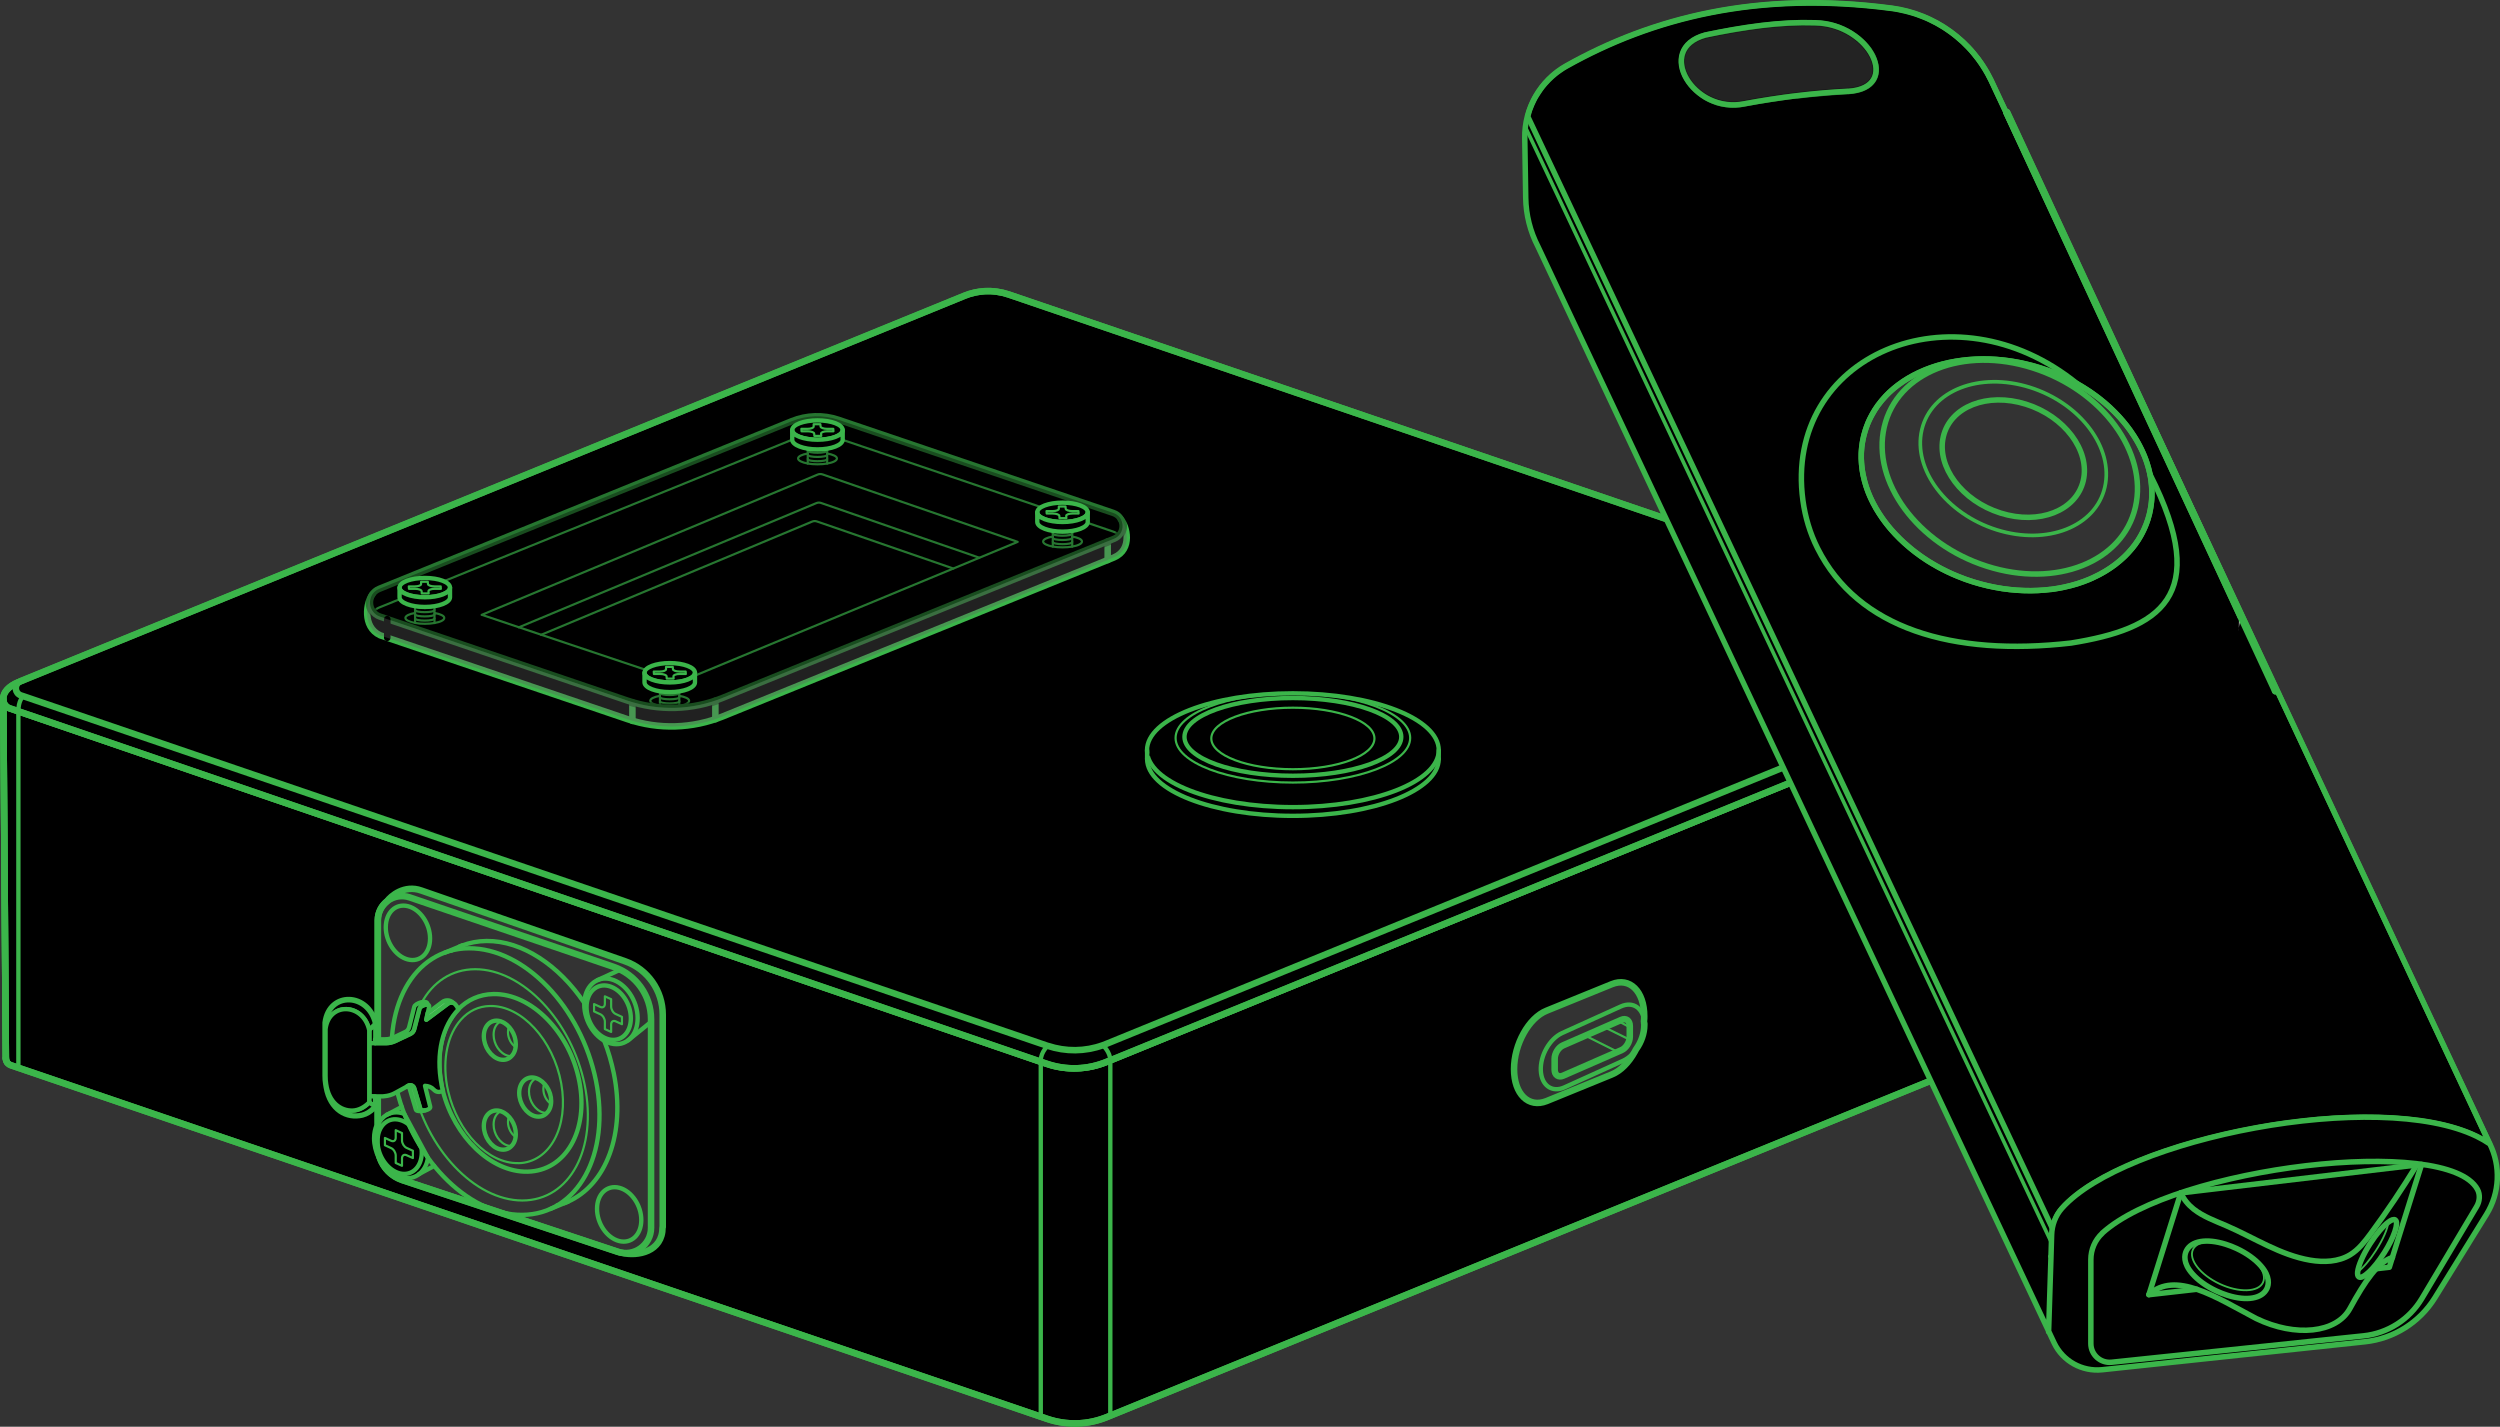 <?xml version="1.0" encoding="UTF-8"?>
<svg id="Layer_1" xmlns="http://www.w3.org/2000/svg" xmlns:xlink="http://www.w3.org/1999/xlink" version="1.1" viewBox="0 0 286.88 163.72">
  <rect x="0" y="0" width="286.88" height="163.72" fill="#333333" stroke="none"/>
  <!-- Generator: Adobe Illustrator 30.0.0, SVG Export Plug-In . SVG Version: 2.1.1 Build 123)  -->
  <defs>
    <style>
      .st0, .st1, .st2, .st3, .st4, .st5, .st6, .st7, .st8, .st9, .st10, .st11, .st12, .st13, .st14 {
        fill: none;
      }

      .st1, .st2, .st3, .st4, .st5, .st6, .st7, .st8, .st9, .st12, .st13, .st14, .st15, .st16, .st17, .st18, .st19 {
        stroke-linecap: round;
        stroke-linejoin: round;
      }

      .st1, .st2, .st3, .st4, .st7, .st8, .st9, .st15, .st16, .st17, .st18, .st19 {
        stroke: #3bb54a;
      }

      .st1, .st5, .st18 {
        stroke-width: .25px;
      }

      .st2, .st6, .st11 {
        stroke-width: .42px;
      }

      .st3, .st13, .st16 {
        stroke-width: .63px;
      }

      .st20, .st21, .st10, .st22 {
        opacity: .35;
      }

      .st20, .st5, .st6, .st10, .st23, .st11, .st12, .st13, .st14 {
        stroke: #000;
      }

      .st20, .st10, .st23, .st11 {
        stroke-miterlimit: 10;
      }

      .st4 {
        stroke-width: .21px;
      }

      .st21 {
        fill: #5e5f5e;
      }

      .st7, .st14, .st17, .st19 {
        stroke-width: .5px;
      }

      .st8, .st23 {
        stroke-width: .83px;
      }

      .st9, .st12, .st15 {
        stroke-width: .75px;
      }

      .st24, .st19 {
        fill: #fff;
      }

      .st23 {
        opacity: .32;
      }

      .st25 {
        display: none;
        fill: url(#linear-gradient);
      }

      .st26 {
        clip-path: url(#clippath);
      }
    </style>
    <clipPath id="clippath">
      <path class="st20" d="M127.83,61.83l-44.89,18.25c-3.48,1.42-7.36,1.53-10.92.32l-28.41-9.64c-1.5-.51-1.56-2.6-.09-3.19l47.34-19.24c1.71-.69,3.61-.75,5.35-.16l31.54,10.69c1.39.47,1.45,2.41.09,2.97Z"/>
    </clipPath>
    <linearGradient id="linear-gradient" x1="84" y1="98.09" x2="88.28" y2="52.7" gradientUnits="userSpaceOnUse">
      <stop offset="0" stop-color="lime"/>
      <stop offset="1" stop-color="#00e000" stop-opacity="0"/>
    </linearGradient>
  </defs>
  <g>
    <path class="st15" d="M234.53,77.92c-.14.07-.3.14-.47.21l-106.65,43.55-.47.19c-2.17.89-4.59.96-6.81.2l-.71-.24h0L2.1,81.62h0s-1-.35-1-.35c-.39-.13-.67-.49-.72-.92l.29,41.05v.04c0,.16.05.31.13.45.03.05.06.09.1.13.09.09.2.17.35.22l118.89,40.57c2.25.77,4.69.7,6.88-.2l.39-.16,107.12-43.74h0v-40.8h0ZM76.03,140.84c0,2.8-2.84,3.35-4.64,2.93-.17-.02-.34-.06-.5-.12l-24.72-8.23c-1.24-.41-2.18-1.38-2.59-2.58,0,0,0-.02-.02-.02,0-.02,0-.02,0-.03-.32-.68-.51-1.42-.51-2.17,0-.56.11-1.06.3-1.49,0,0,0,0,0-.02v-3.32h-.31v1.14l-.21.21c-.35.35-.78.63-1.26.75-1.76.43-3.62-.58-4.07-3.14-.02-.12-.05-.24-.06-.37-.05-.3-.07-.62-.07-.95v-6.08c.46-3.56,4.9-3.38,5.67.13l-.67.69.68-.69v1.78h.31v-13.65c0-.9.42-1.67,1.05-2.18.43-.61,2-1.94,3.94-1.24l23.39,8.12c2.57.9,4.31,3.36,4.31,6.13v24.38ZM188.69,117.45c0,.06,0,.12,0,.17,0,.97-.36,1.98-.94,2.78,0,0,0,.02-.02.03-.05.1-.1.19-.15.28-.67,1.21-1.6,2.17-2.63,2.59l-7.47,3.05c-2.07.83-3.74-.8-3.74-3.66,0-1.43.42-2.9,1.1-4.12.67-1.21,1.61-2.18,2.64-2.59l7.47-3.04c2.06-.84,3.73.8,3.73,3.67,0,.19,0,.37-.03.57,0,.02,0,.02,0,.04.02.07.02.16.02.24Z"/>
    <path class="st15" d="M234.07,74.19c-.06-.02-.11-.05-.16-.06l-118.17-40.34c-.9-.3-1.83-.43-2.76-.38-.79.05-1.58.22-2.33.53-15.17,6.19-94.27,38.51-108.33,44.24-.06.02-.12.06-.17.09,0,0,0,0-.02,0-1.22.5-1.71,1.19-1.77,1.8,0,.07,0,.15,0,.23v.06c.06.43.34.79.72.92l1,.34h0s117.31,40.22,117.31,40.22h0l.71.24c2.22.75,4.64.68,6.81-.2l.47-.19,106.65-43.55c.17-.07.33-.14.47-.21h0c.47-.24.81-.48,1.05-.72.05-.05.09-.09.12-.14.03-.03.06-.06.07-.09.03-.04.06-.08.08-.12.04-.08.08-.16.1-.24.02-.04.02-.08.03-.12.02-.04.02-.08.02-.12,0-.04,0-.07,0-.11h0c0-.92-1.11-1.74-1.94-2.07Z"/>
    <g>
      <path class="st1" d="M75.73,79.85c-.66.11-1.11.33-1.11.57s.45.46,1.11.58c.33.06.71.09,1.12.09s.79-.03,1.11-.09c.67-.11,1.12-.33,1.12-.58s-.45-.45-1.12-.57"/>
      <g>
        <polyline class="st1" points="75.73 81 75.73 79.85 75.73 78.77"/>
        <polyline class="st1" points="77.95 81 77.95 79.85 77.95 78.77"/>
      </g>
      <g>
        <path class="st1" d="M75.73,79.02c0,.34,2.23.34,2.23,0"/>
        <path class="st1" d="M75.73,79.5c0,.34,2.23.34,2.23,0"/>
        <path class="st1" d="M75.73,79.99c0,.34,2.23.34,2.23,0"/>
        <path class="st1" d="M75.73,80.47c0,.34,2.23.34,2.23,0"/>
      </g>
    </g>
    <g>
      <path class="st1" d="M120.81,61.57c-.66.11-1.11.33-1.11.57s.45.46,1.11.58c.33.06.71.09,1.12.09s.79-.03,1.11-.09c.67-.11,1.12-.33,1.12-.58s-.45-.45-1.12-.57"/>
      <g>
        <polyline class="st1" points="120.81 62.72 120.81 61.57 120.81 60.49"/>
        <polyline class="st1" points="123.04 62.72 123.04 61.57 123.04 60.49"/>
      </g>
      <g>
        <path class="st1" d="M120.81,60.74c0,.34,2.23.34,2.23,0"/>
        <path class="st1" d="M120.81,61.22c0,.34,2.23.34,2.23,0"/>
        <path class="st1" d="M120.81,61.71c0,.34,2.23.34,2.23,0"/>
        <path class="st1" d="M120.81,62.19c0,.34,2.23.34,2.23,0"/>
      </g>
    </g>
    <g>
      <path class="st1" d="M92.69,52.04c-.66.11-1.11.33-1.11.57s.45.46,1.11.58c.33.06.71.09,1.12.09s.79-.03,1.11-.09c.67-.11,1.12-.33,1.12-.58s-.45-.45-1.12-.57"/>
      <g>
        <polyline class="st1" points="92.69 53.19 92.69 52.04 92.69 50.96"/>
        <polyline class="st1" points="94.92 53.19 94.92 52.04 94.92 50.96"/>
      </g>
      <g>
        <path class="st1" d="M92.69,51.21c0,.34,2.23.34,2.23,0"/>
        <path class="st1" d="M92.69,51.7c0,.34,2.23.34,2.23,0"/>
        <path class="st1" d="M92.69,52.18c0,.34,2.23.34,2.23,0"/>
        <path class="st1" d="M92.69,52.67c0,.34,2.23.34,2.23,0"/>
      </g>
    </g>
    <g>
      <path class="st1" d="M47.63,70.34c-.66.11-1.11.33-1.11.57s.45.46,1.11.58c.33.06.71.09,1.12.09s.79-.03,1.11-.09c.67-.11,1.12-.33,1.12-.58s-.45-.45-1.12-.57"/>
      <g>
        <polyline class="st1" points="47.63 71.49 47.63 70.34 47.63 69.26"/>
        <polyline class="st1" points="49.86 71.49 49.86 70.34 49.86 69.26"/>
      </g>
      <g>
        <path class="st1" d="M47.63,69.51c0,.34,2.23.34,2.23,0"/>
        <path class="st1" d="M47.63,69.99c0,.34,2.23.34,2.23,0"/>
        <path class="st1" d="M47.63,70.48c0,.34,2.23.34,2.23,0"/>
        <path class="st1" d="M47.63,70.96c0,.34,2.23.34,2.23,0"/>
      </g>
    </g>
    <ellipse class="st7" cx="148.36" cy="86.09" rx="16.74" ry="6.53"/>
    <ellipse class="st1" cx="148.36" cy="84.68" rx="13.46" ry="5.12"/>
    <ellipse class="st7" cx="148.36" cy="84.56" rx="12.44" ry="4.46"/>
    <ellipse class="st1" cx="148.36" cy="84.74" rx="9.36" ry="3.53"/>
    <path class="st7" d="M131.63,87.09c0,3.61,7.49,6.53,16.73,6.53s16.74-2.92,16.74-6.53"/>
    <polyline class="st14" points="131.69 86.59 131.69 86.6 131.69 86.61"/>
    <line class="st7" x1="165.1" y1="86.09" x2="165.1" y2="87.09"/>
    <line class="st7" x1="131.63" y1="86.09" x2="131.63" y2="87.09"/>
    <path class="st7" d="M186.26,121.72l-6.75,3.06c-1.42.64-2.63-.23-2.7-1.95h0c-.07-1.72,1.02-3.63,2.44-4.28l6.75-3.06c1.42-.64,2.63.23,2.7,1.95h0c.07,1.72-1.02,3.63-2.44,4.28Z"/>
    <path class="st7" d="M188.68,117.21h0c.02-.22.03-.42.03-.62,0-2.87-1.68-4.51-3.73-3.67l-7.47,3.04c-1.03.42-1.97,1.38-2.64,2.6-.68,1.21-1.1,2.68-1.1,4.11,0,2.86,1.68,4.5,3.74,3.67l7.47-3.05c1.03-.42,1.96-1.37,2.63-2.59.06-.09.11-.2.16-.3"/>
    <path class="st9" d="M186.06,120.51l-6.7,2.93c-.53.23-.96-.08-.96-.7v-1.24c0-.62.43-1.31.96-1.54l6.7-2.93c.53-.23.96.08.96.7v1.24c0,.62-.43,1.31-.96,1.54Z"/>
    <line class="st1" x1="185.62" y1="120.7" x2="181.9" y2="118.84"/>
    <line class="st1" x1="186.98" y1="119.29" x2="184.11" y2="117.88"/>
    <line class="st1" x1="187.02" y1="117.88" x2="185.71" y2="117.18"/>
    <g>
      <path class="st9" d="M234.07,76.04l-.38.16-106.74,43.59c-.13.06-.26.1-.39.15-2.04.74-4.27.76-6.34.07-.02,0-.06-.02-.08-.02L2.68,79.89h0l-.28-.09c-.68-.24-.78-1.13-.24-1.52,0,0,0,0,.02,0,.05-.04.1-.07.17-.09,14.06-5.74,93.16-38.05,108.33-44.24.75-.31,1.53-.48,2.33-.53.93-.06,1.86.08,2.76.38l118.17,40.34c.06.02.11.04.16.06.82.34.83,1.48,0,1.85Z"/>
      <path class="st9" d="M.67,121.41v.04c.02.34.2.66.59.79l118.89,40.57c2.25.77,4.69.7,6.88-.2l.39-.16,107.12-43.74.65-.27c.39-.18.61-.54.62-.9v-.06"/>
      <path class="st9" d="M233.91,74.12c.06.02.11.04.17.06.83.34,1.94,1.16,1.94,2.07h0c0,.55-.39,1.13-1.48,1.67-.14.07-.3.14-.47.21l-106.65,43.55-.47.19c-2.17.89-4.59.96-6.81.2l-.72-.24L2.11,81.62h0s-1-.35-1-.35c-.4-.14-.69-.52-.73-.97,0-.08,0-.16,0-.23.06-.61.55-1.3,1.77-1.8,0,0,0,0,.02,0"/>
      <polyline class="st9" points=".67 121.45 .67 121.41 .38 80.3 .38 80.07"/>
      <polyline class="st9" points="235.82 117.55 236.01 76.26 236.01 76.25 236.01 76.2"/>
    </g>
    <path class="st9" d="M74.71,116.97v23.92c0,1.98-1.94,3.38-3.82,2.75l-24.72-8.23c-1.69-.56-2.82-2.14-2.82-3.92v-25.88c0-1.9,1.87-3.24,3.67-2.63l23.39,7.97c2.57.88,4.3,3.29,4.3,6.01Z"/>
    <path class="st7" d="M71.4,143.77c1.79.42,4.64-.14,4.64-2.93v-24.38c0-2.78-1.73-5.23-4.3-6.13l-23.39-8.12c-1.94-.7-3.51.64-3.94,1.24"/>
    <path class="st7" d="M73.59,140.01c0,1.69-1.15,2.76-2.55,2.4s-2.54-2.02-2.53-3.71c0-1.69,1.15-2.76,2.55-2.4s2.54,2.02,2.53,3.71Z"/>
    <path class="st7" d="M49.35,107.7c0,1.69-1.15,2.76-2.55,2.4s-2.54-2.02-2.53-3.71,1.15-2.76,2.55-2.4,2.54,2.02,2.53,3.71Z"/>
    <g>
      <path class="st7" d="M59.19,119.84c0,.58-.19,1.06-.49,1.35-.33.37-.81.51-1.35.38-1.01-.26-1.83-1.46-1.83-2.67,0-1.21.83-1.99,1.84-1.73.05,0,.1.03.15.05.94.33,1.69,1.47,1.68,2.62Z"/>
      <path class="st1" d="M59.19,119.84c0,.58-.19,1.06-.49,1.35-.13,0-.27,0-.41-.04-.92-.24-1.65-1.32-1.65-2.42,0-.76.35-1.33.87-1.53.94.33,1.69,1.47,1.68,2.62Z"/>
      <path class="st1" d="M59.16,120.15c-.51-.34-.87-1.02-.87-1.71,0-.23.04-.44.11-.61"/>
    </g>
    <g>
      <path class="st7" d="M59.19,130.15c0,.58-.19,1.06-.49,1.35-.33.37-.81.51-1.35.38-1.01-.26-1.83-1.46-1.83-2.67,0-1.21.83-1.99,1.84-1.73.05,0,.1.03.15.05.94.33,1.69,1.47,1.68,2.62Z"/>
      <path class="st1" d="M59.19,130.15c0,.58-.19,1.06-.49,1.35-.13,0-.27,0-.41-.04-.92-.24-1.65-1.32-1.65-2.42,0-.76.35-1.33.87-1.53.94.33,1.69,1.47,1.68,2.62Z"/>
      <path class="st1" d="M59.16,130.46c-.51-.34-.87-1.02-.87-1.71,0-.23.04-.44.11-.61"/>
    </g>
    <g>
      <path class="st7" d="M63.25,126.36c0,.58-.19,1.06-.49,1.35-.33.37-.81.51-1.35.38-1.01-.26-1.83-1.46-1.83-2.67,0-1.21.83-1.99,1.84-1.73.05,0,.1.03.15.05.94.33,1.69,1.47,1.68,2.62Z"/>
      <path class="st1" d="M63.25,126.36c0,.58-.19,1.06-.49,1.35-.13,0-.27,0-.41-.04-.92-.24-1.65-1.32-1.65-2.42,0-.76.35-1.33.87-1.53.94.33,1.69,1.47,1.68,2.62Z"/>
      <path class="st1" d="M63.22,126.67c-.51-.34-.87-1.02-.87-1.71,0-.23.04-.44.11-.61"/>
    </g>
    <path class="st7" d="M72.39,116.86c0,1.69-1.15,2.76-2.55,2.4-1.4-.36-2.54-2.02-2.53-3.71s1.15-2.76,2.55-2.4c1.4.36,2.54,2.02,2.53,3.71Z"/>
    <path class="st7" d="M73.17,116.84c0,2.04-1.38,3.33-3.07,2.9-1.69-.43-3.06-2.44-3.06-4.47,0-2.04,1.38-3.33,3.07-2.9s3.06,2.44,3.06,4.47Z"/>
    <line class="st7" x1="68.59" y1="112.46" x2="71.16" y2="111.28"/>
    <line class="st7" x1="72.08" y1="119.38" x2="74.71" y2="117.26"/>
    <path class="st1" d="M71.37,116.69v.84l-.72-.33c-.29-.13-.52.03-.52.37v.85l-.72-.33v-.85c0-.34-.23-.72-.52-.85l-.72-.33v-.84l.72.33c.29.13.52-.03.52-.37v-.85l.72.33v.85c0,.34.23.72.52.85l.72.33Z"/>
    <path class="st1" d="M67.09,124.48c1.49,7.33-1.7,13.27-7.15,13.28-5.44,0-11.06-5.93-12.56-13.26s1.7-13.27,7.15-13.28c5.44,0,11.06,5.93,12.56,13.26Z"/>
    <g>
      <path class="st17" d="M48.38,131.77h0c0,.15.02.29.02.45,0,1.69-1.15,2.77-2.55,2.41-1.26-.32-2.31-1.71-2.5-3.21-.02-.16-.03-.32-.03-.49,0-.15,0-.3.03-.45.18-1.43,1.25-2.29,2.52-1.96.37.09.72.28,1.04.54"/>
      <path class="st17" d="M48.37,131.78h0s-.02-.04-.02-.06l-1.38-2.56-.06-.11c-.32-.26-.67-.45-1.04-.54-1.26-.33-2.32.52-2.51,1.92,0,.02,0,.03,0,.05-.02.14-.02.29-.02.44,0,.17,0,.34.02.5,0,.02,0,.03,0,.05.2,1.49,1.25,2.84,2.49,3.17,1.41.36,2.55-.72,2.55-2.4,0-.16-.02-.3-.02-.44ZM49.09,132.83l-2.68-4.98s0-.02-.02-.03c-.09-.04-.18-.06-.28-.09-.57-.15-1.12-.09-1.59.13l-.13.06c-.45.26-.82.68-1.05,1.21,0,0,0,0,0,.02-.19.42-.3.93-.3,1.49,0,.75.19,1.49.51,2.17,0,0,0,.02,0,.03,0,0,0,.02.02.02.55,1.12,1.47,1.98,2.52,2.25.78.2,1.48.04,2.02-.39l.02-.02c.5-.41.86-1.04.97-1.82l-.02-.04Z"/>
      <path class="st18" d="M47.38,132.05v.84l-.73-.33c-.28-.13-.52.03-.52.37v.85l-.72-.33v-.85c0-.33-.23-.72-.52-.85l-.72-.33v-.84l.72.33c.29.13.52-.03.52-.37v-.85l.72.33v.85c0,.33.24.72.52.85l.73.33Z"/>
    </g>
    <line class="st7" x1="44.4" y1="127.92" x2="46.1" y2="127.02"/>
    <line class="st7" x1="48.08" y1="134.73" x2="49.82" y2="133.79"/>
    <g>
      <path class="st7" d="M68.39,124.03c1.69,8.45-2.09,15.34-8.46,15.38-6.36.05-12.89-6.76-14.59-15.21-1.69-8.45,2.09-15.34,8.46-15.38,6.36-.05,12.89,6.76,14.59,15.21Z"/>
      <line class="st7" x1="63.94" y1="138.33" x2="63.93" y2="138.33"/>
      <path class="st7" d="M52.73,108.62l.3-.12c.85-.33,1.81-.51,2.81-.52,4.11-.03,8.29,2.8,11.2,7.09"/>
      <path class="st7" d="M64.77,138.06l.42-.17c4.36-1.94,6.63-7.81,5.25-14.7-.27-1.3-.63-2.57-1.11-3.77"/>
      <path class="st7" d="M51.79,109.09s0,0,0,0h0"/>
      <line class="st7" x1="63.16" y1="138.73" x2="65.19" y2="137.89"/>
      <line class="st7" x1="51.05" y1="109.32" x2="53.04" y2="108.49"/>
    </g>
    <path class="st7" d="M60.53,134.45c-4.17.09-8.39-4.01-9.71-9.27-.07-.25-.12-.49-.17-.75-.68-3.57.13-6.74,1.94-8.61,1.04-1.08,2.42-1.72,4.02-1.75,4.37-.09,8.79,4.4,9.87,10.03,1.09,5.63-1.57,10.27-5.95,10.35Z"/>
    <path class="st1" d="M59.47,133.47c-3.45.08-6.94-3.55-8.03-8.2-.05-.22-.1-.44-.14-.66-.56-3.16.11-5.97,1.61-7.62.86-.96,2-1.53,3.32-1.55,3.61-.08,7.27,3.89,8.17,8.88.9,4.98-1.3,9.08-4.92,9.16Z"/>
    <g>
      <path class="st17" d="M50.66,124.43c.05.26.1.5.17.75l-.28.09c-.11.04-.23.05-.33.02h0c-.17-.03-.32-.12-.45-.26-.26-.28-.61-.41-1-.43l.6,2.4c.05.18-.25.35-.55.41,0,0-.02,0-.03,0-.26.05-.5,0-.54-.15l-.71-2.39c-.09-.29-.42-.44-.69-.28l-.1.06-1.39.76c-.38.22-.8.34-1.23.38h-.02c-.09.02-.19.02-.29.02h-1.42v-7.63l.67-.69v2.22h1.26c.35,0,.7-.09,1.01-.23l1.76-.83c.23-.1.4-.31.45-.56l.6-2.33c.07-.29.65-.51.94-.46.11.02.18.08.16.19l-.16.77-.16.76,2.45-1.83c.2-.14.45-.18.66-.09h0c.08.04.14.09.2.14.15.17.27.37.37.59-1.81,1.87-2.62,5.04-1.94,8.61Z"/>
      <line class="st7" x1="43.04" y1="119.71" x2="42.37" y2="119.71"/>
      <path class="st19" d="M52.02,115.09c-.21-.09-.46-.05-.66.09l-2.45,1.83.16-.76,1.71-1.28c.27-.2.82-.31,1.24.11Z"/>
      <path class="st17" d="M49.06,115.29c-.28-.05-.87.17-.94.46l-.6,2.33c-.06.25-.23.45-.45.56l-1.76.83c-.31.14-.66.23-1.01.23h-1.26v-.44h1.18c.34,0,.67-.08.98-.22l1.3-.62c.23-.1.39-.31.45-.55l.59-2.34c.09-.4,1.53-.89,1.53-.26Z"/>
      <path class="st19" d="M48.77,127.42c-.31.11-.99.13-1.04-.07l-.71-2.39c-.05-.15-.16-.27-.29-.31l.1-.06c.27-.15.61,0,.69.28l.71,2.39c.04.16.28.2.54.15Z"/>
      <path class="st17" d="M43.04,117.49l-.67.69c-.69-3.08-4.6-3.24-5-.1v-.71c.45-3.56,4.9-3.38,5.67.12Z"/>
      <polygon class="st17" points="43.04 125.81 43.04 126.95 42.37 126.51 42.37 125.81 43.04 125.81"/>
      <path class="st17" d="M43.04,126.95l-.22.21c-.35.35-.78.63-1.25.75-1.85.45-3.8-.68-4.14-3.5.3,2.09,1.65,3.09,3.05,3.04.69-.03,1.33-.39,1.82-.87l.07-.06.67.44Z"/>
      <path class="st17" d="M42.37,118.18v8.33l-.07.06c-.49.48-1.13.84-1.82.87-1.4.05-2.75-.95-3.05-3.04-.05-.29-.07-.62-.07-.95v-5.37c.4-3.14,4.31-2.97,5,.1Z"/>
    </g>
    <path class="st7" d="M126.55,119.94s.86.77.86,1.75v40.78"/>
    <path class="st7" d="M120.29,119.94s-.86.77-.86,1.75v40.78"/>
    <path class="st7" d="M233.69,76.2s.85.59.85,1.72v40.8"/>
    <path class="st7" d="M2.11,122.52v-40.91c0-1.17.47-1.64.56-1.72h0"/>
    <path class="st9" d="M127.83,61.83l-44.89,18.25c-3.48,1.42-7.36,1.53-10.92.32l-28.41-9.64c-1.5-.51-1.56-2.6-.09-3.19l47.34-19.24c1.71-.69,3.61-.75,5.35-.16l31.54,10.69c1.39.47,1.45,2.41.09,2.97Z"/>
    <path class="st1" d="M42.84,70.23c.15-.22.39-.4.68-.52l47.34-19.24c1.71-.69,3.6-.75,5.35-.16l31.53,10.69c.27.09.5.25.67.44"/>
    <path class="st5" d="M42.71,72.19s0,0,0,0c.2.31.49.57.9.71l.82.28,27.58,9.35c.18.06.37.12.55.17.18.06.37.11.55.15.19.05.37.09.56.13.16.04.32.07.48.09.27.06.52.1.79.13.13.02.27.04.42.05.56.07,1.13.09,1.7.09.25,0,.49,0,.74-.02.49-.02.99-.07,1.48-.14.26-.03.52-.08.78-.12.24-.05.47-.1.72-.16.24-.06.47-.12.71-.19.2-.07.41-.12.62-.2.28-.09.56-.2.84-.31l44.18-17.96h0s.71-.29.71-.29c.08-.03.14-.07.21-.1,0,0,.03,0,.04,0"/>
    <path class="st9" d="M128.61,59.58c.68.76,1.41,3.45-.78,4.39l-44.89,18.24c-3.49,1.41-7.36,1.53-10.92.32l-28.4-9.63c-2.08-.97-1.58-3.84-.88-4.7"/>
    <line class="st12" x1="44.44" y1="71.05" x2="44.44" y2="73.19"/>
    <line class="st9" x1="72.57" y1="80.58" x2="72.57" y2="82.72"/>
    <line class="st9" x1="82.09" y1="80.4" x2="82.09" y2="82.53"/>
    <line class="st9" x1="127.11" y1="62.12" x2="127.11" y2="64.26"/>
    <path class="st1" d="M55.27,70.56l38.55-16.1c.18-.08.39-.08.57-.02l22.39,7.74-38.68,16.03-22.82-7.66Z"/>
    <path class="st1" d="M59.53,71.99h0l34.13-14.25c.18-.08.39-.09.57-.02l18.15,6.28h0"/>
    <path class="st1" d="M62.09,72.85l31.09-12.99c.18-.08.38-.09.57-.02l15.64,5.4"/>
    <g>
      <path class="st22" d="M127.83,61.83l-44.89,18.25c-3.48,1.42-7.36,1.53-10.92.32l-28.41-9.64c-1.5-.51-1.56-2.6-.09-3.19l47.34-19.24c1.71-.69,3.61-.75,5.35-.16l31.54,10.69c1.39.47,1.45,2.41.09,2.97Z"/>
      <g class="st26">
        <path class="st25" d="M66.92,45.76l-6.5,35.88,7.44,1.07,7.13-36.87,5.25-1.96-3.84,49.2,15.18-9.72,4.06-47,5.75.24-.94,47.56,10.5-5.38,2.82-50.79s-20.68,2.9-20.92,2.82-5.56,36.59-5.56,36.59l2.9-26.32-23.27,4.7Z"/>
      </g>
      <path class="st10" d="M127.83,61.83l-44.89,18.25c-3.48,1.42-7.36,1.53-10.92.32l-28.41-9.64c-1.5-.51-1.56-2.6-.09-3.19l47.34-19.24c1.71-.69,3.61-.75,5.35-.16l31.54,10.69c1.39.47,1.45,2.41.09,2.97Z"/>
    </g>
    <g>
      <g>
        <path class="st17" d="M79.75,77.2c0,.62-1.3,1.11-2.89,1.11s-2.9-.49-2.9-1.11,1.3-1.11,2.9-1.11,2.89.49,2.89,1.11Z"/>
        <path class="st17" d="M79.75,77.2v1.11c0,.61-1.3,1.11-2.89,1.11s-2.9-.5-2.9-1.11v-1.11c0,.62,1.3,1.11,2.9,1.11s2.89-.49,2.89-1.11Z"/>
      </g>
      <path class="st18" d="M78.7,77.34h-.71c-.4,0-.72.12-.71.27l.02.26h-.79l-.02-.26c0-.14-.34-.27-.74-.27h-.71l-.02-.28h.7c.41,0,.72-.12.71-.27v-.26s.77,0,.77,0l.02.26c0,.14.35.27.75.27h.71l.02.28Z"/>
    </g>
    <g>
      <g>
        <path class="st17" d="M51.64,67.43c0,.62-1.3,1.11-2.89,1.11s-2.9-.49-2.9-1.11,1.3-1.11,2.9-1.11,2.89.49,2.89,1.11Z"/>
        <path class="st17" d="M51.64,67.43v1.11c0,.61-1.3,1.11-2.89,1.11s-2.9-.5-2.9-1.11v-1.11c0,.62,1.3,1.11,2.9,1.11s2.89-.49,2.89-1.11Z"/>
      </g>
      <path class="st18" d="M50.59,67.57h-.71c-.4,0-.72.12-.71.27l.02.26h-.79l-.02-.26c0-.14-.34-.27-.74-.27h-.71l-.02-.28h.7c.41,0,.72-.12.71-.27v-.26s.77,0,.77,0l.02.26c0,.14.35.27.75.27h.71l.02.28Z"/>
    </g>
    <g>
      <g>
        <path class="st17" d="M96.7,49.35c0,.62-1.3,1.11-2.89,1.11s-2.9-.49-2.9-1.11,1.3-1.11,2.9-1.11,2.89.49,2.89,1.11Z"/>
        <path class="st17" d="M96.7,49.35v1.11c0,.61-1.3,1.11-2.89,1.11s-2.9-.5-2.9-1.11v-1.11c0,.62,1.3,1.11,2.9,1.11s2.89-.49,2.89-1.11Z"/>
      </g>
      <path class="st18" d="M95.64,49.49h-.71c-.4,0-.72.12-.71.27l.02.26h-.79l-.02-.26c0-.14-.34-.27-.74-.27h-.71l-.02-.28h.7c.41,0,.72-.12.71-.27v-.26s.77,0,.77,0l.02.26c0,.14.35.27.75.27h.71l.02.28Z"/>
    </g>
    <g>
      <g>
        <path class="st17" d="M124.82,58.79c0,.62-1.3,1.11-2.89,1.11s-2.9-.49-2.9-1.11,1.3-1.11,2.9-1.11,2.89.49,2.89,1.11Z"/>
        <path class="st17" d="M124.82,58.79v1.11c0,.61-1.3,1.11-2.89,1.11s-2.9-.5-2.9-1.11v-1.11c0,.62,1.3,1.11,2.9,1.11s2.89-.49,2.89-1.11Z"/>
      </g>
      <path class="st18" d="M123.77,58.93h-.71c-.4,0-.72.12-.71.27l.02.26h-.79l-.02-.26c0-.14-.34-.27-.74-.27h-.71l-.02-.28h.7c.41,0,.72-.12.71-.27v-.26s.77,0,.77,0l.02.26c0,.14.35.27.75.27h.71l.02.28Z"/>
    </g>
    <path class="st9" d="M235.98,76.49s-.02.08-.03.12c-.02.08-.06.16-.1.24-.02.04-.05.08-.08.12-.02.03-.04.06-.07.09-.03.05-.07.09-.12.14-.24.24-.57.49-1.05.72v40.8l.64-.27c.39-.18.61-.54.62-.9v-.27s.2-40.92.2-40.92v-.11c0,.08,0,.16-.02.23ZM.67,121.41l-.29-41.05s0-.04,0-.06l.29,41.11v.04c0,.16.06.32.14.45-.08-.13-.13-.29-.13-.45v-.04Z"/>
    <path class="st21" d="M128.07,63.84s-.02,0-.02,0c-.03.02-.07.04-.11.06-.04.02-.07.03-.11.05l-.71.28v.02h0l-44.18,17.96c-.24.09-.47.18-.72.27-.04.02-.08.03-.13.04-.2.07-.39.13-.59.2-.28.08-.56.16-.83.22-.64.15-1.28.26-1.93.33-.79.09-1.6.12-2.4.07-.12,0-.24,0-.36-.02-.17,0-.34-.02-.51-.05-.44-.03-.88-.1-1.32-.19-.16-.02-.32-.06-.48-.09-.28-.06-.56-.13-.83-.2-.09-.02-.18-.05-.28-.08-.18-.06-.37-.11-.55-.17l-27.57-9.35-.83-.28c-.35-.16-.62-.38-.84-.63-.02-.02-.05-.06-.06-.09-.95-1.21-.58-3.16-.02-3.91-.36.6-.31,1.4.15,1.95.18.24.44.43.77.54l.83.28,27.57,9.35c.18.06.37.12.55.17,3.41,1.02,7.06.85,10.37-.5l44.18-17.96.72-.29c.24-.09.43-.24.58-.41.46-.5.53-1.25.21-1.82.66.74,1.34,3.22-.55,4.25Z"/>
  </g>
  <g>
    <g>
      <path d="M235.09,152.82l-58.62-124.52c-.89-1.73-1.36-3.63-1.4-5.57l-.11-6.88c0-.43.02-.85.07-1.27.05-.42.12-.83.23-1.23l60.24,127.66c-.04.24-.07.47-.07.71l-.03.88-.06,1.78-.26,8.44Z"/>
      <line class="st0" x1="235.09" y1="152.85" x2="235.09" y2="152.82"/>
      <path class="st0" d="M235.35,144.37c-.04-.06-.08-.13-.11-.2"/>
      <path class="st16" d="M285.67,131.2l-23.86-50.89s0-.01-.01-.03l-.23-.49s0,0,0-.01t0,0h0s-3.23-6.88-3.23-6.88l-1.14-2.43-10.14-21.64-3.9-8.31h0s-4.06-8.66-4.06-8.66l-.58-1.23-3.55-7.57-4.83-10.3-1.66-3.54c-.11-.23-.23-.46-.35-.68,0-.02-.02-.03-.03-.05-.08-.14-.15-.27-.23-.4-.05-.11-.12-.22-.2-.32-.07-.12-.14-.23-.22-.35-.04-.06-.08-.12-.12-.19-.04-.05-.08-.11-.12-.16-.09-.13-.18-.25-.27-.37-.08-.1-.16-.21-.25-.31-.09-.12-.19-.24-.29-.36-.16-.21-.34-.4-.53-.59-.2-.21-.4-.41-.61-.61-.06-.05-.12-.11-.19-.16-.15-.14-.31-.27-.47-.41-.05-.04-.1-.08-.15-.12-.21-.17-.42-.34-.64-.49-.12-.09-.25-.18-.37-.26-.12-.09-.25-.17-.38-.25-.12-.08-.25-.16-.38-.23-.17-.1-.34-.2-.51-.29s-.36-.19-.54-.27c-.05-.03-.12-.06-.18-.09-.19-.1-.38-.18-.58-.26-.26-.11-.52-.21-.78-.3-.24-.09-.47-.16-.71-.23-.23-.07-.45-.13-.69-.19-.32-.08-.64-.15-.97-.21-.21-.04-.43-.08-.64-.1-15.44-2.03-27.51,1.12-37.33,6.63-.25.14-.5.29-.74.47-.11.07-.21.14-.31.22-.14.11-.29.22-.42.34-.14.11-.27.23-.4.36,0,0-.02.01-.03.03-.13.12-.25.24-.36.37-.01.01-.02.02-.03.03-.12.12-.23.25-.34.39-.01.01-.03.03-.03.03-.11.14-.22.27-.32.42-.1.13-.19.27-.27.4-.08.12-.16.24-.23.36-.03.05-.07.11-.1.16-.04.08-.09.17-.13.25-.19.36-.34.73-.48,1.1-.04.1-.08.21-.1.31-.05.15-.1.31-.14.47,0,.02,0,.03-.01.05h0s3.23,6.84,3.23,6.84l57,120.81h0s0,0,0,0c0-.05.01-.1.03-.16,0-.03,0-.07.02-.11,0-.02,0-.05.02-.08.01-.05.03-.11.05-.16.01-.07.03-.13.05-.19.01-.08.04-.14.07-.21.05-.11.09-.21.14-.32.02-.06.05-.12.09-.18.01-.05.04-.1.07-.15.02-.03.04-.07.06-.1.06-.1.12-.2.19-.29.05-.07.1-.13.14-.19.05-.06.1-.12.16-.19.43-.49.94-.96,1.52-1.43.38-.31.8-.62,1.25-.92,0-.01.02-.02.03-.03.44-.29.9-.58,1.4-.86.08-.05.15-.09.23-.13.18-.1.36-.2.56-.3.19-.1.39-.21.59-.31.4-.2.81-.4,1.23-.6-2.89,1.48-2.2,1.1,1.19-.53.6-.25,1.21-.5,1.84-.74-.36.12.35-.14,1.08-.4.5-.19,1.03-.36,1.56-.53.03,0,.05-.02.08-.02.01-.01.03-.02.05-.02.17-.05.34-.11.51-.17.19-.06.38-.12.57-.18.09-.02.17-.05.25-.07.98-.29,1.97-.57,2.98-.83t.01,0c.08-.02.16-.04.25-.06.25-.06.51-.12.76-.19.09-.02.17-.04.25-.06.26-.06.52-.12.77-.18.69-.16,1.38-.3,2.08-.44.35-.07.71-.14,1.06-.2.2-.04.4-.08.6-.12.36-.06.72-.12,1.08-.18.28-.05.57-.09.85-.14s.57-.09.85-.12c.57-.08,1.14-.15,1.7-.21.56-.07,1.12-.13,1.69-.19.17-.02.34-.03.51-.05.11,0,.22-.01.33-.02.27-.03.55-.05.82-.07h.02c.58-.05,1.17-.08,1.74-.1.05,0,.1,0,.16,0,.25,0,.5-.02.75-.03,5.7-.17,10.89.47,14.39,2.18.4.2.78.4,1.13.63.12.08.23.14.34.23h0s-.02-.04-.03-.06ZM238.38,44.04c.06.04.12.08.18.11.07.04.14.08.21.12.09.05.17.1.25.15.53.32,1.05.67,1.54,1.04.15.11.29.22.44.34.37.29.72.59,1.06.9.03.02.05.04.08.07.05.05.11.1.16.16.14.14.28.27.42.41.05.05.1.1.15.16.14.14.26.27.39.41,0,0,.01.01.02.03.05.04.09.08.12.14.16.17.31.35.45.53.07.07.12.14.18.22.06.08.12.16.18.24.13.16.25.33.36.5.6.86,1.09,1.75,1.47,2.66.07.17.14.34.2.51.04.1.08.21.11.32.05.15.1.3.14.45.03.11.06.21.09.32,0,0,0,0,0,0,.06.21.11.42.15.63h0c.05.26.1.51.12.76.02.17.04.35.05.52.02.17.03.34.03.51,0,.05,0,.09,0,.14v.15c0,.16,0,.33,0,.49,0,.21-.02.42-.05.64,0,.09-.02.17-.03.26-.02.16-.05.32-.08.47,0,.08-.02.14-.04.22-.01.08-.03.16-.05.25-.02.07-.03.14-.05.21-.02.08-.04.14-.06.21,0,.03-.01.07-.03.1-.01.06-.03.12-.05.19-.22.69-.51,1.34-.86,1.96-.08.15-.17.3-.27.45-.08.12-.16.25-.25.36-.08.12-.17.25-.27.36-.07.1-.14.19-.23.28-.23.28-.48.55-.74.81-.1.1-.21.2-.32.29-.12.12-.25.23-.38.33-.12.11-.26.22-.39.32-.27.21-.55.4-.84.59-.13.09-.27.17-.4.25-.22.13-.44.25-.66.37-.23.12-.47.24-.72.35-.02.01-.03.02-.05.03-.21.1-.42.19-.64.27-.12.05-.24.1-.36.14-.49.19-.99.34-1.5.47h-.01c-.6.16-1.21.28-1.84.38-.13.02-.26.03-.39.05-.03,0-.06,0-.09,0-.19.03-.39.05-.58.06-.13.01-.26.03-.4.03-.14.01-.28.02-.42.03h-.09c-.22,0-.45.01-.66.02-2.17.02-4.44-.3-6.71-1.01-.05-.01-.1-.03-.15-.05-.28-.09-.56-.19-.83-.28-.21-.08-.42-.16-.62-.25-.16-.05-.32-.12-.48-.19-.3-.13-.6-.26-.88-.4-.22-.1-.43-.21-.64-.32-.43-.23-.85-.46-1.25-.71-.18-.1-.35-.21-.52-.33-.21-.14-.42-.27-.62-.42-.12-.08-.25-.17-.37-.27-.38-.27-.75-.57-1.09-.87-.14-.11-.27-.23-.4-.35-.06-.05-.12-.11-.18-.16-.12-.11-.25-.23-.36-.34-.35-.34-.68-.69-.99-1.04-.11-.12-.21-.25-.32-.38-.27-.32-.52-.66-.75-.99-.12-.17-.24-.34-.34-.51-.12-.17-.22-.34-.32-.51-.1-.18-.2-.35-.29-.53-.02-.03-.04-.08-.06-.11-.08-.14-.14-.28-.21-.42-.08-.15-.14-.3-.21-.45-.32-.75-.56-1.51-.72-2.28-.04-.17-.08-.34-.1-.51,0-.02-.01-.04-.01-.06-.03-.16-.05-.32-.06-.47-.01-.06-.02-.13-.02-.19-.01-.12-.02-.25-.03-.37-.04-.58-.03-1.16.04-1.73.08-.62.21-1.25.4-1.86.07-.23.15-.45.24-.67,0-.03.01-.06.03-.1.07-.17.14-.35.23-.51.03-.08.07-.15.11-.23.1-.19.2-.38.31-.56.12-.22.26-.43.4-.63,0,0,0,0,0,0,.01-.03.03-.06.06-.1.01-.02.03-.05.05-.07,0,0,.01-.01.02-.02.31-.42.64-.82,1.01-1.2.17-.18.36-.35.54-.51.03-.03.05-.06.09-.08.18-.16.37-.32.56-.46,0-.01.01-.01.02-.02.18-.14.36-.27.56-.4.05-.04.1-.08.16-.11.33-.22.66-.42,1.02-.61.03-.02.08-.04.12-.06.12-.06.23-.12.35-.18.25-.13.51-.25.77-.35.19-.09.38-.17.58-.24.74-.28,1.52-.51,2.34-.69.15-.03.31-.07.46-.09.19-.04.38-.07.58-.1.19-.03.38-.06.58-.08.38-.05.77-.09,1.17-.11.19-.01.39-.03.6-.03,1.75-.06,3.59.12,5.45.56h0c.55.12,1.1.27,1.65.45.25.08.48.16.71.24.04.01.08.03.12.04.17.06.34.12.51.19.24.09.47.19.71.29.47.2.92.41,1.36.63.22.11.43.22.64.34.07.04.14.08.21.12h0ZM206.18,10.99c-.49.05-.99.12-1.48.19-.5.07-.99.14-1.49.22-.5.08-.99.16-1.49.24-.5.09-.99.18-1.49.27-.08.02-.17.03-.26.05-.04,0-.08.01-.12.02-.48.07-.95.09-1.41.06-.3-.03-.6-.07-.88-.13-.14-.03-.28-.06-.42-.11-.1-.02-.21-.05-.3-.1-.03-.01-.07-.03-.11-.04-.05-.01-.11-.04-.16-.06-.08-.03-.16-.06-.23-.1-.1-.05-.21-.1-.3-.14-.03-.01-.05-.03-.08-.04,0,0-.01,0-.02-.01-.05-.02-.1-.05-.14-.08-.04-.02-.08-.05-.12-.07-.03-.02-.05-.03-.08-.05-.01,0-.03-.02-.04-.03h0c-.08-.05-.15-.1-.23-.16-.05-.03-.11-.08-.16-.12-.22-.16-.43-.34-.62-.53-.08-.08-.16-.16-.24-.24-.03-.03-.05-.05-.07-.08-.03-.04-.08-.08-.11-.12-.04-.05-.08-.1-.12-.15-.01-.01-.03-.03-.04-.05-.07-.09-.13-.17-.19-.25-.02-.03-.03-.05-.05-.08-.03-.03-.04-.07-.07-.1-.08-.13-.16-.26-.23-.39-.08-.15-.15-.3-.21-.46-.03-.1-.07-.2-.1-.29-.03-.12-.07-.23-.09-.35,0,0,0-.01,0-.02-.02-.11-.04-.21-.05-.32-.01-.11-.02-.23-.02-.34,0-.16.01-.32.04-.48,0-.08.03-.16.05-.23s.04-.15.07-.23c.02-.08.05-.14.08-.22.04-.08.09-.17.14-.25.03-.06.06-.12.11-.17.02-.03.04-.07.07-.1.03-.03.05-.06.08-.09.12-.13.24-.26.39-.38.14-.11.29-.22.45-.32.15-.09.31-.17.49-.25.08-.03.15-.07.23-.1.06-.03.12-.05.19-.07.11-.04.23-.08.35-.11.05,0,.09-.02.14-.03.21-.05.41-.09.61-.13.24-.05.49-.1.73-.14.11-.02.21-.04.32-.06.01,0,.03,0,.04,0,.21-.04.42-.08.62-.12.16-.03.34-.06.5-.09.01,0,.03,0,.05,0,.23-.04.47-.08.7-.12h0c.45-.08.89-.15,1.34-.21.04,0,.08-.01.12-.01h0c.22-.04.44-.07.66-.1.05,0,.12-.01.17-.02.32-.04.63-.08.95-.12.13-.01.26-.03.38-.04.24-.03.48-.05.71-.07.38-.03.75-.06,1.13-.08.1,0,.19-.02.28-.02.1,0,.19-.01.29-.01.31-.01.61-.03.92-.03.29,0,.58-.01.86-.01.38,0,.75,0,1.12.02,1.82.03,3.41.66,4.62,1.56.13.09.25.19.38.29,0,0,0,0,0,0,.16.13.31.27.44.4.26.26.49.53.69.8.01.02.03.04.04.06h0c.11.16.2.3.28.45.04.08.08.15.12.23h0c.03.08.07.15.1.23h0c.03.08.07.16.09.23.01.03.02.05.02.08.02.05.03.1.05.15h0c.27.9.15,1.77-.45,2.39-.5.54-1.35.9-2.6.99-1.37.07-2.74.17-4.12.31-.22.02-.45.04-.67.07h-.02c-.37.04-.74.08-1.1.13h0Z"/>
      <path class="st23" d="M212.1,10.48c-3.93.19-7.89.68-11.88,1.42-5.93,1.26-10.4-6.28-4.55-7.87,4.4-.94,8.66-1.56,12.63-1.42,6.32.13,9.98,7.47,3.8,7.87Z"/>
      <path d="M286.56,135.13c0-.14,0-.28,0-.42,0-.08,0-.15-.01-.22,0-.06,0-.12,0-.19,0-.1-.02-.21-.03-.3-.02-.16-.04-.32-.07-.48-.03-.19-.08-.38-.12-.58-.01-.08-.03-.14-.05-.22-.01-.05-.03-.1-.05-.15-.03-.1-.06-.19-.1-.29-.04-.13-.09-.26-.14-.39-.08-.22-.17-.43-.28-.64-.11-.08-.23-.15-.34-.23-.35-.23-.73-.43-1.13-.63-3.51-1.71-8.69-2.35-14.39-2.18-.25,0-.49.02-.75.03-.05,0-.1,0-.16,0-.3.01-.6.03-.91.05-.27.02-.55.03-.83.05h-.02c-.27.02-.54.04-.82.07-.11,0-.22.01-.33.02-.16.01-.34.03-.51.05-.57.05-1.13.12-1.69.19-.56.06-1.13.14-1.7.21-.28.03-.57.08-.85.12s-.57.09-.85.14c-.36.05-.72.12-1.08.18-.2.04-.4.08-.6.12-.35.06-.71.13-1.06.2-.7.14-1.39.28-2.08.44-.25.05-.51.12-.77.18-.08.02-.16.04-.25.06-.25.06-.51.12-.76.19-.08.02-.16.04-.25.06h0s-.09.03-.14.03c-.29.08-.58.15-.87.23-.49.13-.97.26-1.45.4-.18.05-.36.11-.53.16-.08.02-.16.05-.25.07-.19.06-.38.12-.57.18-.17.05-.34.11-.51.16h0s-.04.01-.05.03c-.03,0-.05.01-.08.02-.02,0-.04.01-.07.02-.2.06-.39.12-.58.19-.11.03-.23.08-.34.12-.19.07-.38.14-.57.21-.73.26-1.45.53-1.08.4-.36.12-.7.26-1.04.4-.01,0-.02,0-.03,0-.26.12-.52.22-.77.34-3.39,1.62-4.09,2.01-1.19.53-.19.08-.38.17-.56.26-.23.11-.45.22-.67.34h0c-.2.11-.4.21-.59.31h0c-.19.11-.38.21-.56.31-.08.04-.15.08-.23.13-.49.29-.96.58-1.4.86-.01,0-.03.01-.03.03-.45.3-.87.61-1.25.92-.58.47-1.09.95-1.52,1.43-.05.06-.1.12-.16.19-.05.06-.1.12-.14.19-.07.1-.13.19-.19.29-.02.03-.04.07-.06.1-.05.09-.1.17-.13.26-.06.11-.11.23-.15.34,0,.01,0,.03-.01.04-.03.07-.05.14-.07.21-.01.01-.02.03-.02.05-.01.05-.03.09-.03.14-.02.05-.03.11-.05.16-.01.03-.02.05-.02.08,0,.03-.01.08-.02.11,0,.05-.02.11-.03.16h0s0,.03,0,.05c-.01.1-.03.19-.04.28,0,0,0,.01,0,.03,0,.12-.01.24-.02.36l-.03.88-.05,1.77-.04,1.41-.22,7.03h0s.23.49.23.49l.39.84c.04.09.09.17.14.25.21.38.47.73.75,1.05.08.09.16.17.25.25s.17.16.26.23c.21.18.43.34.66.49.08.05.17.1.26.14.02.01.03.02.05.03.11.05.22.11.33.16.12.05.23.1.35.14.11.04.21.08.33.1.13.04.27.08.4.1.13.03.25.05.38.07.13.02.26.03.38.04.23.02.45.02.68,0,.09,0,.19-.02.28-.03l20.67-2.2h.1s0,0,0,0l9.39-1c.16-.02.32-.04.48-.06.08-.01.17-.03.26-.05.57-.1,1.12-.24,1.66-.43,0,0,.01,0,.02,0,.19-.06.38-.14.56-.21.14-.05.27-.11.4-.18.52-.23,1.01-.51,1.49-.84.14-.09.28-.19.42-.29.1-.07.21-.15.3-.23.96-.76,1.79-1.69,2.45-2.76l5.91-9.55c.1-.15.19-.3.27-.45.01-.02.02-.04.03-.06.09-.17.18-.35.25-.53.06-.12.11-.25.16-.37.02-.05.04-.11.06-.16,0,0,0,0,0-.01.13-.36.23-.73.31-1.11.04-.19.08-.38.1-.57.03-.25.05-.5.07-.75,0-.08,0-.16,0-.23ZM277.89,133.61h0s-3.35,10.69-3.35,10.69h0s-.23.71-.23.71l-.13.41h0s-1.5.17-1.5.17c-.08.08-.16.17-.24.26-.01.02-.03.04-.05.06-.01.02-.03.03-.04.05-.01.01-.03.02-.03.03-.01.01-.03.03-.03.04-.21.25-.42.52-.62.82-.03.03-.05.08-.08.11,0,0,0,0-.01,0,0,.01-.02.03-.03.05-.1.14-.21.29-.31.45h0c-.03.05-.07.11-.1.16-.01.02-.03.05-.05.08-.16.24-.32.49-.47.75-.1.17-.21.35-.32.53-.11.18-.21.36-.32.56-.1.19-.21.39-.32.59h0c-.21.38-.47.71-.78,1-.08.08-.16.14-.24.21,0,0,0,0,0,0-.03.03-.07.06-.11.1-.04.04-.09.08-.14.1-.02.02-.04.03-.06.04-.06.04-.13.08-.21.13-.01,0-.02.01-.03.02-.17.1-.34.19-.51.28-.03.02-.07.03-.11.05-.13.06-.27.12-.41.17-.03.02-.07.03-.11.03-.02,0-.04.01-.06.02-.03,0-.07.02-.1.03-.16.05-.33.09-.49.13-.05.01-.09.02-.14.03-.14.03-.28.06-.43.08-.06,0-.11.01-.17.02-.14.02-.29.03-.43.04-.03,0-.07,0-.1,0-.2.01-.39.02-.59.02-.19,0-.38,0-.57-.01-.02,0-.05,0-.08,0-.16,0-.33-.02-.49-.04-.11-.01-.23-.03-.34-.04-.04,0-.08,0-.13-.02-.08,0-.15-.02-.23-.03-.02,0-.04,0-.06-.01-.08,0-.17-.03-.25-.05-.06,0-.12-.02-.19-.03-.15-.03-.3-.06-.45-.11-.03,0-.05,0-.09-.01-.05-.01-.1-.03-.16-.05-.05,0-.12-.03-.17-.05-.11-.03-.21-.06-.32-.1-.4-.12-.82-.27-1.22-.44,0,0,0,0,0,0-.02,0-.03-.01-.05-.01h0s-.05-.03-.07-.05c0,0,0,0,0,0h0c-.1-.05-.21-.09-.31-.14-.1-.04-.21-.1-.32-.14-.84-.45-1.67-.9-2.5-1.35-.08-.04-.16-.08-.24-.12-.02-.01-.03-.02-.05-.03-.13-.08-.27-.14-.4-.21-.31-.16-.62-.32-.92-.47-.06-.03-.12-.05-.17-.08-.03-.02-.06-.03-.1-.05-.14-.07-.29-.14-.43-.21-.14-.06-.27-.12-.39-.18-.11-.05-.23-.1-.34-.15-.03-.01-.05-.03-.09-.04l-.25-.1c-.05-.03-.12-.05-.17-.07h0c-.14-.05-.27-.11-.4-.16s-.27-.1-.4-.14c0,0,0,0,0,0h0s-5.46.61-5.46.61h0s3.67-11.67,3.67-11.67h.02l.97-.12h.07s26.03-3.08,26.03-3.08l.52-.06h0s.03,0,.03,0Z"/>
      <path d="M277.89,133.62l-3.7,11.8-1.5.17c-.98,1.03-1.96,2.61-3.02,4.55-1.54,2.83-6.24,3.34-10.76,1.16-2.37-1.26-4.71-2.65-6.84-3.36h0s-5.47.61-5.47.61l3.66-11.68h.02s27.06-3.2,27.06-3.2l.53-.06h0s.02,0,.02,0Z"/>
      <path class="st0" d="M246.59,148.54s0,0-.01.01"/>
    </g>
    <path class="st3" d="M235.08,152.85l.27-8.48.08-2.66c.03-1.12.43-2.21,1.17-3.05,7.11-8.03,36.19-13.83,47.62-8.26.53.26,1.03.55,1.48.86L228.47,9.2c-2.17-4.5-6.45-7.62-11.4-8.27-15.45-2.03-27.52,1.11-37.34,6.62-2.99,1.68-4.81,4.87-4.76,8.29l.11,6.87c.03,1.94.51,3.85,1.4,5.57l59.25,125.85c1,2.07,3.2,3.29,5.5,3.05l30.15-3.21c3.31-.35,6.28-2.22,8.03-5.05l5.91-9.55c1.54-2.48,1.67-5.58.36-8.18"/>
    <path class="st13" d="M263.74,87.76"/>
    <path class="st13" d="M209.06,100.75"/>
    <path class="st6" d="M208.58,90.77"/>
    <path class="st2" d="M235.35,144.37c-.04-.06-.08-.13-.11-.2"/>
    <path class="st13" d="M246.83,54.49"/>
    <path class="st3" d="M238.37,44.04c-14.24-11.57-33.73-3.25-31.48,13.4.26,1.9.81,3.75,1.67,5.46,4.62,9.24,15.53,12.45,29.1,10.89,10.06-1.62,16.22-5.22,9.07-19.33"/>
    <path class="st3" d="M239.06,55.15c-.8,3.45-5.05,5.12-9.48,3.73s-7.38-5.32-6.58-8.77c.8-3.45,5.05-5.12,9.48-3.73s7.38,5.32,6.58,8.77Z"/>
    <path class="st2" d="M241.53,55.92c-1.05,4.52-6.6,6.7-12.4,4.88s-9.65-6.96-8.6-11.47c1.05-4.52,6.6-6.7,12.4-4.88,5.8,1.82,9.65,6.96,8.6,11.47Z"/>
    <path class="st3" d="M245.04,58.21c-1.46,6.28-9.1,9.31-17.06,6.76-7.96-2.54-13.22-9.7-11.76-15.98,1.46-6.28,9.1-9.31,17.06-6.76,7.96,2.54,13.22,9.7,11.76,15.98Z"/>
    <ellipse class="st3" cx="230.27" cy="54.49" rx="12.87" ry="17" transform="translate(109.33 257.88) rotate(-72.58)"/>
    <path class="st3" d="M241.23,141.51c8.37-7.61,39.63-11.35,43.06-5.03.34.62.26,1.39-.1,1.99l-6.28,10.54c-1.43,2.4-3.91,3.99-6.69,4.28l-28.91,3.03c-1.27.13-2.38-.86-2.38-2.14v-9.64c0-1.15.47-2.25,1.32-3.03Z"/>
    <path class="st3" d="M255.61,148.64c-.42-.13-.85-.3-1.26-.49-1.14-.53-2.13-1.24-2.78-1.99-1.09-1.24-.9-2.17-.69-2.61.55-1.16,2.32-1.46,4.52-.77.42.13.85.3,1.26.49,1.14.53,2.13,1.24,2.78,1.99,1.09,1.24.9,2.17.69,2.61-.55,1.16-2.32,1.46-4.52.77Z"/>
    <ellipse class="st4" cx="255.67" cy="145.3" rx="2.26" ry="4.44" transform="translate(15.48 314.96) rotate(-64.85)"/>
    <path class="st3" d="M272.68,145.59l1.5-.17.35-1.12,3.35-10.68h0s-.02,0-.02,0h0s-27.61,3.27-27.61,3.27l-3.66,11.68,5.47-.62s0,0,0,0"/>
    <path class="st3" d="M274.54,144.3c-1.63.49-3.14,2.67-4.88,5.85-1.54,2.83-6.25,3.33-10.76,1.15-4.67-2.47-9.26-5.51-12.32-2.74"/>
    <path class="st3" d="M277.33,133.68c-1.66,2.72-3.43,5.36-5.32,7.92-.67.9-1.37,1.81-2.33,2.39-1.35.82-3.03.88-4.58.62-3.42-.58-6.42-2.57-9.61-3.95-1.29-.56-2.65-1.04-3.77-1.92-.62-.49-1.15-1.13-1.46-1.86h0"/>
    <path class="st3" d="M273.57,143.8c-1.15,1.81-2.45,3.03-2.89,2.73-.12-.08-.16-.28-.14-.55.07-.71.6-1.96,1.43-3.26.72-1.13,1.5-2.03,2.09-2.47.35-.27.63-.37.8-.26.44.3-.14,2.01-1.29,3.82Z"/>
    <path class="st4" d="M272.64,143.5c-.72,1.13-1.5,2.03-2.09,2.47.07-.71.6-1.96,1.43-3.26.72-1.13,1.5-2.03,2.09-2.47-.06.71-.59,1.96-1.43,3.26Z"/>
    <path class="st3" d="M212.1,10.48c6.18-.4,2.52-7.75-3.8-7.87-3.96-.14-8.23.48-12.63,1.41-5.86,1.6-1.38,9.13,4.55,7.88,3.98-.74,7.94-1.23,11.87-1.43Z"/>
    <path class="st11" d="M175.22,13.56"/>
    <line class="st2" x1="235.51" y1="141" x2="175.27" y2="13.34"/>
    <line class="st2" x1="175.04" y1="14.58" x2="235.41" y2="142.6"/>
    <path class="st24" d="M256.9,72.34c0-.1,0-.19.01-.28v.29s0,.16,0,.16c0-.05,0-.11,0-.17Z"/>
    <path class="st24" d="M257.06,71.14c-.05.31-.12.61-.15.91l.04-2.21c.12.4.19.82.11,1.3Z"/>
    <line class="st8" x1="230.28" y1="12.9" x2="261.11" y2="79.28"/>
    <line class="st8" x1="261.11" y1="79.28" x2="261.11" y2="79.27"/>
    <polyline class="st8" points="257.13 70.71 257.1 70.62 246.85 48.57 230.28 12.9"/>
  </g>
</svg>